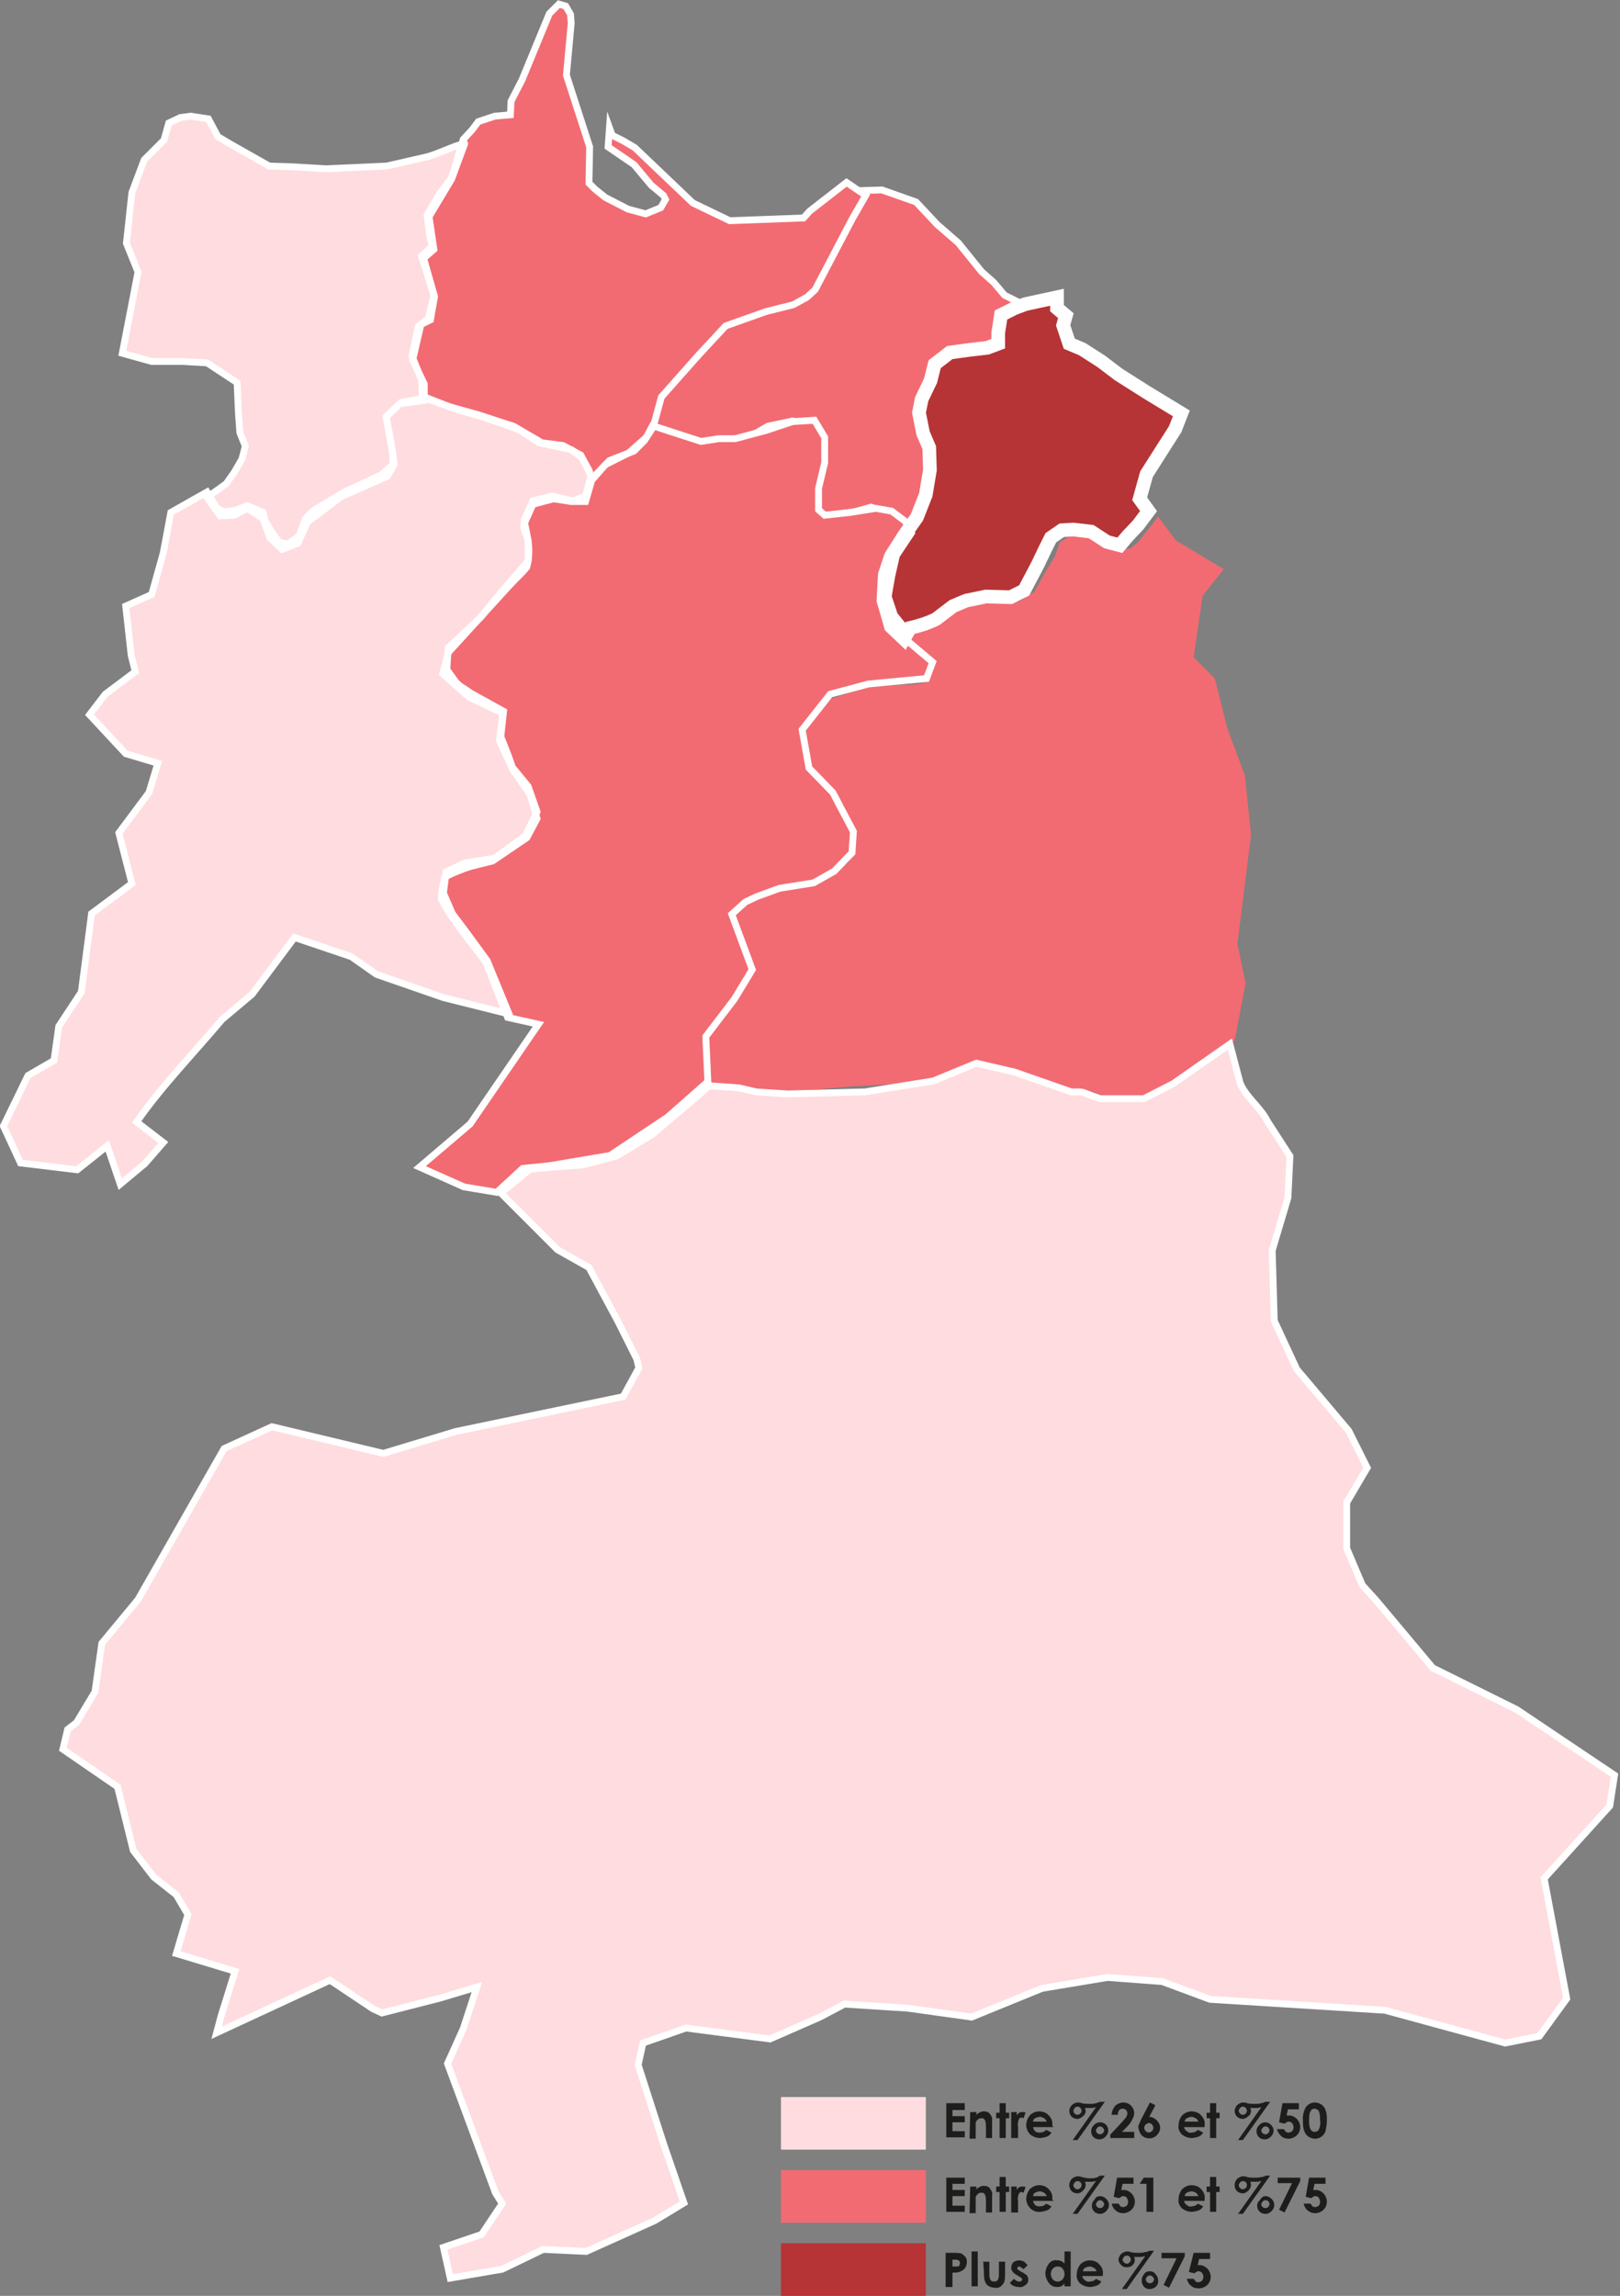 <?xml version="1.0" encoding="UTF-8"?> <!-- Generator: Adobe Illustrator 24.3.0, SVG Export Plug-In . SVG Version: 6.00 Build 0) --> <svg xmlns="http://www.w3.org/2000/svg" xmlns:xlink="http://www.w3.org/1999/xlink" version="1.1" id="Calque_2_1_" x="0px" y="0px" viewBox="0 0 237.1 336" style="enable-background:new 0 0 237.1 336;" xml:space="preserve"><rect x="0" y="0" width="237.1" height="336" fill="#808080" stroke="none"/> <style type="text/css"> .st0{fill-rule:evenodd;clip-rule:evenodd;fill:#FFDCDF;} .st1{fill:none;stroke:#FFFFFF;stroke-width:2;stroke-miterlimit:8;} .st2{fill:#F26B72;} .st3{fill-rule:evenodd;clip-rule:evenodd;fill:#B63436;} .st4{fill-rule:evenodd;clip-rule:evenodd;fill:#F26B72;} .st5{fill:none;stroke:#FFFFFF;stroke-miterlimit:8;} .st6{fill:#FFDCDF;} .st7{fill:#B63436;} .st8{fill:#1D1D1B;} </style> <g> <path class="st0" d="M62.1,58.6v-2.4l-1.7-3.5l1.2-5.2l1.4-0.7l0.6-3.4L62,37.8l1.5-1.3l-0.7-4.8l3.3-5.5l1.7-4.6 c0.3-0.9,0.4-0.6-0.5-0.4s-2.7,1.1-4.6,1.7l-6.1,1.4l-8.9,0.4l-5.1-0.3l-3.2-0.1l-6-3.4L31.9,20l-1.4-2.6l-2.6-0.4l-1.5,0.2 l-1.7,0.8l-0.7,2.5l-2.9,2.9l-1.8,4.8l-0.8,7.4l1.7,4.2l-2.3,11.9l4.3,1.2h4.5l3.6,0.2l4.4,2.9l0.2,4.5l0.2,2.8l0.8,2l-0.5,1.9 l-1.1,1.9l-1.2,1.7l-2.8,2l1.9,2.7l2.1-0.1l1.9-1l2.3,1.5l1,2.8l1.8,1.7l2.3-0.9l1.4-3.1l2-1.5l2.9-2.2l6.8-3l1-1.8L57.1,64l-0.6-3 l2-1.9L62.1,58.6z"></path> <polygon class="st1" points="132.2,77.2 130.3,74.7 127.5,73.7 125,74.4 123,74.7 120.5,75.1 119.1,74.7 118.6,71.7 119.4,69.1 119.9,67.1 119.9,64.9 119.5,62.9 118.6,61.6 116,61.1 112.2,61.9 109.3,63.6 106.1,64.2 102.4,64.2 99.4,63.2 97.2,62.8 95.6,62.5 94.6,61.9 96,57.6 99.8,53.4 102,50.6 105.5,47.3 110.5,45.5 115,44.3 118.2,42.3 120.5,37.7 122.1,34.7 123.6,31.9 124,30.7 125.5,28.4 129,28.3 133.8,30 136.8,33.2 139.9,35.9 143.3,40.1 145.1,41.7 146.7,43.6 148.9,44.7 146.3,46.1 145.4,50 140.3,50.9 138.4,51.3 136.5,53.1 134.5,58.7 134.2,60.5 135.4,63.9 136.1,66.7 135.6,71.1 133.5,75.1 "></polygon> <path class="st0" d="M180,152.8l-8.3,5.8l-4.3,2.2h-6.3c-3.4-1.1-1.9-1-4.3-1l-8.4-2.9l-5.6-1.3l-6.3,2.6l-10,1.6l-11.3,0.3 l-4.6-0.3l-2.6-0.6l-4.3-0.3l-2.3,1.9l-6,5.1l-5.3,3.2l-5,1.3l-4.3,0.3l-3.3,0.3l-4.3,3.5l8.3,8.3l4.6,2.6l4.3,8l2.7,5.4l0.3,1.3 l-2.3,4.2l-24.5,5.1l-10.6,3.2l-16.3-3.9l-7,3.2l-12.6,22.1l-5.3,6.4l-1,7.1l-2.7,4.5l-1.3,1L9.2,256l8,5.5l2.3,9.3l3,3.9l3.3,2.6 l1.7,2.9l-1.7,5.7l8.6,2.6l-2,6.4l-0.7,2.6l16.6-7.7l6.3,4.2l1.3,0.6l8.6-2.2l5.3-1.6l-2,6.1l-2.3,5.1l7,18.9l1,1.6l-3,4.5 l-5.6,1.9l1,4.5l7.6-1.3l6-2.9l6.3,0.3l10-4.5l4.3-2.6l-3-8.7l-3.7-11.5l0.7-3.2l6.3-2.2l12.3,1.6l7.3-3.2l3.6-1.9l9.3,0.6l9.3,1.3 l10.3-4.2l9.6-1.6l8,0.6l7,2.6l9.6,0.6l16,1l17.6,4.8l5-1l4-5.5l-3.3-17.6l9.6-10.6l0.7-4.5l-14.3-9.6l-12.3-6.1l-8.3-9.9l-2-2.2 l-2.3-5.4v-6.7l3-5.1l-2.7-5.4l-7.6-9l-3.3-7.1l-0.3-10.3l2.3-7.7l0.3-6.1l-3.3-5.1c-0.9-1.9-3.2-3.6-4-5.6L180,152.8z"></path> <path class="st2" d="M180.7,152.3l1.6-8.4l-1.2-5.8l2-15.9l-0.9-8.7l-2.6-7l-1.8-7.2l-3.1-3.1l1.3-9l3.1-3.9l-7-4.2l-2.6-3.5 l-1,1.3l-1.9,2.4l-1.2,1l-1.3,0.1l-2.2-1.8l-2.5-0.6l-3.1,0.6l-1.2,0.8l-0.7,2l-1.8,3l-1.2,2.2l-2.2,1.4l-2.9,0.1l-3.7,0.1 l-2.8,1.4l-2.5,1.8l-1.2,0.4l-2.3,0.7l-0.9,2.1l3.4,3.1l-0.6,2.1l-1.3,0.3l-0.7,0.1h-1.5l-5.6,0.4l-5,1.7l-3.2,3.8l-0.9,2l1.2,5.1 l3.4,3.7l2,2.8l1,3.4l-0.9,3.1l-3.7,2.5l-2.2,0.8l-4.2,0.6l-4.4,1.8l-2.2,2l0.9,3.7l1.2,3l0.4,2.2l-1.9,3.4l-2.2,2.7l-2.2,3 l-0.1,3.4v1.8l0.3,1.5l5.1,0.4l5.7,0.9l9.7-0.9l7.5-0.4l4.8-0.8l6.3-2.5l5.6,1.4l6.9,2.1l1.8,0.9l1.9-0.1l3.1,1h3.7l2.3-0.1 l5.9-3.4l3.5-2.4L180.7,152.3z"></path> <path class="st3" d="M168.1,74.8l-1.3-1.8l1-3.6l4.2-6.6l0.9-2.3l-5.1-3.1l-4.1-2.6l-2.5-1.9l-2.8-1.8l-1.9-0.8l-0.9-2.7l0.4-1.4 l-1.3-1.1v-1.6l-4.6,1l-1.6,0.6l-2,1l-0.4,2.6v1.6l-1.6,0.6l-2.6,0.3l-2.9,0.4l-2.2,1.7l-0.6,2.4l-1.3,2.7l-0.4,2l0.6,3l0.9,2.1 l0.1,3.3l-0.6,3.6l-1.3,3.3l-1.9,2.7l-1.9,3l-0.9,2.7l-0.2,3.8l0.7,2.4l0.4,1.4l1.9,1.8l0.9-1.6c1.3-0.3,2.6-0.7,3.8-1.3l2.5-1.9 l1.9-0.8l2.9-0.6l3.6,0.1l2-1l2-3.8l1-2.1l0.9-1.8l1.6-1.1l1.7-0.1l2.6,0.3l2.3,1.5l1.9,0.5l1.1-1.3l1.6-1.7L168.1,74.8z"></path> <polygon class="st4" points="132.2,77.2 130.3,74.7 127.5,73.7 125,74.4 123,74.7 120.5,75.1 119.1,74.7 118.6,71.7 119.4,69.1 119.9,67.1 119.9,64.9 119.5,62.9 118.6,61.6 116,61.1 112.2,61.9 109.3,63.6 106.1,64.2 102.4,64.2 99.4,63.2 97.2,62.8 95.6,62.5 94.6,61.9 96,57.6 99.8,53.4 102,50.6 105.5,47.3 110.5,45.5 115,44.3 118.2,42.3 120.5,37.7 122.1,34.7 123.6,31.9 124,30.7 125.5,28.4 129,28.3 133.8,30 136.8,33.2 139.9,35.9 143.3,40.1 145.1,41.7 146.7,43.6 148.9,44.7 146.3,46.1 145.4,50 140.3,50.9 138.4,51.3 136.5,53.1 134.5,58.7 134.2,60.5 135.4,63.9 136.1,66.7 135.6,71.1 133.5,75.1 "></polygon> <polygon class="st4" points="95.6,62.5 96.8,58.1 102.3,51.9 106.2,47.7 112.1,45.6 116.1,44.6 118.1,43.5 119.3,42.4 124.7,32.1 126.7,28.6 123.9,26.7 118.5,30.9 117.6,31.9 106.8,32.3 101.4,29.7 92.9,21.6 91.2,20.6 89.6,19.8 89.2,18.7 89,21.5 92.8,24.1 95.3,27.1 97.1,28.6 97.4,29.2 96.7,30.4 94.5,31.3 91.9,30.6 88.6,28.9 87.1,27.7 86.2,26.8 86.3,21.5 82.9,11 83.6,3.4 83.5,2.1 82.8,0.9 81.8,0.6 80.4,2 76.4,11.7 74.8,14.8 74.7,16.8 72.4,17 70,17.8 69.1,19 67.8,20.4 66.1,26 64.1,28.7 62.5,31.5 62.9,34.6 63.3,36 61.7,37.5 62.7,40.6 63.5,43.3 62.7,46.6 61.2,47.8 60.3,52.1 61.7,55.6 61.8,58.1 67.1,60 70.9,61.1 73.8,62.1 76,62.9 78.9,64.8 83.6,65.8 85.2,67 86.2,68.8 86.6,70.1 89.2,67.4 92.8,66 94.3,64.5 "></polygon> <path class="st0" d="M74.5,148.4l-3.2-7.8l-3-4.1l-2.1-2.8l-1.3-3l0.4-3.1l2.7-1.3l4.4-0.7l4.5-3.3l1.7-3.5l-1.3-3.7l-2.3-2.8 l-0.6-1.7l-1.1-2.8l0.4-3.7l-4.7-2.6c-2.2-1.5-1.5-0.9-2.3-1.7l-1.3-1.8l0.2-3.2l4.7-4.4l3-3.7l4-4.6v-3l-0.6-3l1.3-2.8l2.8-0.7 l3,0.7l1.9-0.7l0.8-3l-1.5-3l-2.6-1.4l-3.1-0.4l-4.1-2.4L70,60.7l-4.3-1.2l-3.3-1.3l-3.7,0.7L56.5,61l1,5.4V68l-1.7,1.5l-5.4,2.5 l-4.5,2.7l-1.2,1.2l-0.9,2.5l-1.6,1.2l-1.3-0.2l-1.1-1.5l-1-1.7L38.5,75L36.2,74l-1.8,0.7l-1.7,0.2l-1-0.6l-1.4-2.3L25,75l-1.1,5.9 L22.2,87l-3.8,1.7l0.8,7.2l0.6,2.4l-4.4,3.3l-2.3,3l5.3,5.7l4.7,1.4l-1.3,4.3l-4.4,5.9l1.9,7.4l-5.9,4.4l-1.5,11.5l-3.3,5l-0.7,5 l-3.8,2.2l-3.6,7.4l2.5,5.4l8.3,1l4.4-3.5l1.9,5.6l3.6-3l2.7-3.1l-3.9-3c3.7-5.3,8.3-10,12.5-15l4.4-3.7l6.2-8.3l8.3,2.8l3.7,2.6 l9.8,3.4L74.5,148.4z"></path> <path class="st4" d="M72.7,174.5l-4.8-0.8l-6.5-2.9l7.4-6.3l10-14.6l-4.5-1l-3.2-8.1c-2.3-3.1-4.8-6-6.5-9.2c0-1,0.2-1.9,0.4-2.9 c0.1-0.5,0.1-0.3,0.2-0.4c1.2-0.6,2.4-1.1,3.7-1.5l3.2-0.8l5-3.4l1.5-2.8l-1-3.5l-2.5-3.6l-2-4.3l0.5-4l-5-2.4l-3.8-3.4l0.8-3.1 l8.3-9.1c1.9-2.1,2.2-2.2,3.2-3.4c0.3-1.2,0.4-2.5,0.2-3.7c-0.1-1-0.8-1.7-0.6-2.6l1.3-2.9l3-0.8l2.6,0.4h2.1l0.9-3.1l2-2.3 l3.4-1.7l2.6-2.3l0.9-1.7l7.1,2.3l2.6-0.4h2.4l4.5-1.2l3.9-1.3l3.2-0.2l1.5,2.5v3.7l-0.9,3.8v3.1l0.9,0.8l3.7-0.4l3.8-0.6l2.3,0.4 l2,1.5l0.9,1.7l-2.2,3.3l-0.7,3.1l-0.5,2.9l0.9,2.7l1.7,2.1l0.1,1.6l3.8,3.2l-0.9,2.4l-8.5,0.8l-5.6,1.5l-4.1,5.2l1,5.6l3.5,3.6 l1.2,2.3l1.8,3.4l-0.2,3.1l-2.6,2.7l-3,1.7l-5,0.8l-3.3,1.2l-1.7,0.8l-2,1.8l3,8.1l-2.6,4.3l-4.2,5.5l0.3,6.6l-5.9,5.2l-8.4,5.6 l-8.9,1.5l-3.9,0.4L72.7,174.5z"></path> <path class="st1" d="M168.1,74.8l-1.3-1.8l1-3.6l4.2-6.6l0.9-2.3l-5.1-3.1l-4.1-2.6l-2.5-1.9l-2.8-1.8l-1.9-0.8l-0.9-2.7l0.4-1.4 l-1.3-1.1v-1.6l-4.6,1l-1.6,0.6l-2,1l-0.4,2.6v1.6l-1.6,0.6l-2.6,0.3l-2.9,0.4l-2.2,1.7l-0.6,2.4l-1.3,2.7l-0.4,2l0.6,3l0.9,2.1 l0.1,3.3l-0.6,3.6l-1.3,3.3l-1.9,2.7l-1.9,3l-0.9,2.7l-0.2,3.8l0.7,2.4l0.4,1.4l1.9,1.8l0.9-1.6c1.3-0.3,2.6-0.7,3.8-1.3l2.5-1.9 l1.9-0.8l2.9-0.6l3.6,0.1l2-1l2-3.8l1-2.1l0.9-1.8l1.6-1.1l1.7-0.1l2.6,0.3l2.3,1.5l1.9,0.5l1.1-1.3l1.6-1.7L168.1,74.8z"></path> <path class="st5" d="M180,152.8l-8.3,5.8l-4.3,2.2h-6.3c-3.4-1.1-1.9-1-4.3-1l-8.3-2.9l-5.6-1.3l-6.3,2.6l-10,1.6l-11.3,0.3 l-4.6-0.3l-2.6-0.6l-4.3-0.3l-2.3,2l-6,5.1l-5.3,3.2l-5,1.3l-4.3,0.3l-3.3,0.3l-4.3,3.5l8.3,8.3l4.6,2.6l4.3,8l2.7,5.4l0.3,1.3 l-2.3,4.2l-24.5,5.1l-10.6,3.2l-16.3-3.9l-7,3.2l-12.6,22.1l-5.3,6.4l-1,7.1l-2.7,4.5l-1.3,1L9.2,256l8,5.5l2.3,9.3l3,3.9l3.3,2.6 l1.7,2.9l-1.7,5.7l8.6,2.6l-2,6.4l-0.7,2.6l16.6-7.7l6.3,4.2l1.3,0.6l8.6-2.2l5.3-1.6l-2,6.1l-2.3,5.1l7,18.9l1,1.6l-3,4.5 l-5.6,1.9l1,4.5l7.6-1.3l6-2.9l6.3,0.3l10-4.5l4.3-2.6l-3-8.7l-3.7-11.5l0.7-3.2l6.3-2.2l12.3,1.6l7.3-3.2l3.6-1.9l9.3,0.6l9.3,1.3 l10.3-4.2l9.6-1.6l8,0.6l7,2.6l9.6,0.6l16,1l17.6,4.8l5-1l4-5.5l-3.3-17.6l9.6-10.6l0.7-4.5l-14.3-9.6l-12.3-6.1l-8.3-9.9l-2-2.2 l-2.3-5.4v-6.7l3-5.1l-2.7-5.4l-7.6-9l-3.3-7.1l-0.3-10.3l2.3-7.7l0.3-6.1l-3.3-5.1c-0.9-1.9-3.2-3.6-4-5.6L180,152.8z"></path> <polygon class="st5" points="95.6,62.5 96.8,58.1 102.3,51.9 106.2,47.7 112.1,45.6 116.1,44.6 118.1,43.5 119.3,42.4 124.7,32.1 126.7,28.6 123.9,26.7 118.5,30.9 117.6,31.9 106.8,32.3 101.4,29.7 92.9,21.6 91.2,20.6 89.6,19.8 89.2,18.7 89,21.5 92.8,24.1 95.3,27.1 97.1,28.6 97.4,29.2 96.7,30.4 94.5,31.3 91.9,30.6 88.6,28.9 87.1,27.7 86.2,26.8 86.3,21.5 82.9,11 83.6,3.4 83.5,2.1 82.8,0.9 81.8,0.6 80.4,2 76.4,11.7 74.8,14.8 74.7,16.8 72.4,17 70,17.8 69.1,19 67.8,20.4 66.1,26 64.1,28.7 62.5,31.5 62.9,34.6 63.3,36 61.7,37.5 62.7,40.6 63.5,43.3 62.7,46.6 61.2,47.8 60.3,52.1 61.7,55.6 61.8,58.1 67.1,60 70.9,61.1 73.8,62.1 76,62.9 78.9,64.8 83.6,65.8 85.2,67 86.2,68.8 86.6,70.1 89.2,67.4 92.8,66 94.3,64.5 "></polygon> <path class="st5" d="M62.1,58.6v-2.4l-1.7-3.5l1.2-5.2l1.4-0.7l0.6-3.4L62,37.8l1.5-1.3l-0.7-4.8l3.3-5.5l1.7-4.6 c0.3-0.9,0.4-0.6-0.5-0.4s-2.7,1.1-4.6,1.7l-6.1,1.4l-8.9,0.4l-5.1-0.3l-3.2-0.1l-6-3.4L31.9,20l-1.4-2.6l-2.6-0.4l-1.5,0.2 l-1.7,0.8l-0.7,2.5l-2.9,2.9l-1.8,4.8l-0.8,7.4l1.7,4.2l-2.3,11.9l4.3,1.2h4.5l3.6,0.2l4.4,2.9l0.2,4.5l0.2,2.8l0.8,2l-0.5,1.9 l-1.1,1.9l-1.2,1.7l-2.8,2l1.9,2.7l2.1-0.1l1.9-1l2.3,1.5l1,2.8l1.8,1.7l2.3-0.9l1.4-3.1l2-1.5l2.9-2.2l6.8-3l1-1.8L57.1,64l-0.6-3 l2-1.9L62.1,58.6z"></path> <path class="st5" d="M74.5,148.4l-3.2-7.8l-3-4.1l-2.1-2.8l-1.3-3l0.4-3.1l2.7-1.3l4.4-0.7l4.5-3.3l1.7-3.5l-1.3-3.7l-2.3-2.8 l-0.6-1.7l-1.1-2.8l0.4-3.7l-4.7-2.6c-2.2-1.5-1.5-0.9-2.3-1.7l-1.3-1.8l0.2-3.2l4.7-4.4l3-3.7l4-4.6v-3l-0.6-3l1.3-2.8l2.8-0.7 l3,0.7l1.9-0.7l0.8-3l-1.5-3l-2.6-1.4l-3.1-0.4l-4.1-2.4L70,60.7l-4.3-1.2l-3.3-1.3l-3.7,0.7L56.5,61l1,5.4V68l-1.7,1.5l-5.4,2.5 l-4.5,2.7l-1.2,1.2l-0.9,2.5l-1.6,1.2l-1.3-0.2l-1.1-1.5l-1-1.7L38.5,75L36.2,74l-1.8,0.7l-1.7,0.2l-1-0.6l-1.4-2.3L25,75l-1.1,5.9 L22.2,87l-3.8,1.7l0.8,7.2l0.6,2.4l-4.4,3.3l-2.3,3l5.3,5.7l4.7,1.4l-1.3,4.3l-4.4,5.9l1.9,7.4l-5.9,4.4l-1.5,11.5l-3.3,5l-0.7,5 l-3.8,2.2l-3.6,7.4l2.5,5.4l8.3,1l4.4-3.5l1.9,5.6l3.6-3l2.7-3.1l-3.9-3c3.7-5.3,8.3-10,12.5-15l4.4-3.7l6.2-8.3l8.3,2.8l3.7,2.6 l9.8,3.4L74.5,148.4z"></path> <path class="st5" d="M72.7,174.5l-4.8-0.8l-6.5-2.9l7.4-6.3l10-14.6l-4.5-1l-3.2-8.1c-2.3-3.1-4.8-6-6.5-9.2c0-1,0.2-1.9,0.4-2.9 c0.1-0.5,0.1-0.3,0.2-0.4c1.2-0.6,2.4-1.1,3.7-1.5l3.2-0.8l5-3.4l1.5-2.8l-1-3.5l-2.5-3.6l-2-4.3l0.5-4l-5-2.4l-3.8-3.4l0.8-3.1 l8.3-9.1c1.9-2.1,2.2-2.2,3.2-3.4c0.3-1.2,0.4-2.5,0.2-3.7c-0.1-1-0.8-1.7-0.6-2.6l1.3-2.9l3-0.8l2.6,0.4h2.1l0.9-3.1l2-2.3 l3.4-1.7l2.6-2.3l0.9-1.7l7.1,2.3l2.6-0.4h2.4l4.5-1.2l3.9-1.3l3.2-0.2l1.5,2.5v3.7l-0.9,3.8v3.1l0.9,0.8l3.7-0.4l3.8-0.6l2.3,0.4 l2,1.5l0.9,1.7l-2.2,3.3l-0.7,3.1l-0.5,2.9l0.9,2.7l1.7,2.1l0.1,1.6l3.8,3.2l-0.9,2.4l-8.5,0.8l-5.6,1.5l-4.1,5.2l1,5.6l3.5,3.6 l1.2,2.3l1.8,3.4l-0.2,3.1l-2.6,2.7l-3,1.7l-5,0.8l-3.3,1.2l-1.7,0.8l-2,1.8l3,8.1l-2.6,4.3l-4.2,5.5l0.3,6.6l-5.9,5.2l-8.4,5.6 l-8.9,1.5l-3.9,0.4L72.7,174.5z"></path> <rect x="114.3" y="306.9" class="st6" width="21.2" height="7.7"></rect> <rect x="114.3" y="317.6" class="st2" width="21.2" height="7.7"></rect> <rect x="114.3" y="328.3" class="st7" width="21.2" height="7.7"></rect> <path class="st8" d="M138.5,307.8h2.7v1h-1.8v0.9h1.8v0.9h-1.8v1.3h1.8v0.9h-2.7L138.5,307.8z"></path> <path class="st8" d="M142,309.1h0.9v0.4c0.2-0.2,0.4-0.3,0.6-0.4c0.2-0.1,0.3-0.1,0.5-0.1c0.4,0,0.7,0.1,0.9,0.4 c0.2,0.3,0.4,0.6,0.3,1v2.5h-0.9v-1.6c0-0.3,0-0.6-0.1-0.9c0-0.1-0.1-0.2-0.2-0.3c-0.1-0.1-0.2-0.1-0.4-0.1c-0.2,0-0.4,0.1-0.5,0.2 c-0.1,0.1-0.3,0.3-0.3,0.5c0,0.2,0,0.5,0,0.8v1.5h-0.9L142,309.1z"></path> <path class="st8" d="M146.3,307.8h0.9v1.4h0.5v0.8h-0.5v2.9h-0.9V310h-0.5v-0.8h0.5V307.8z"></path> <path class="st8" d="M148,309.1h0.8v0.5c0.1-0.2,0.2-0.3,0.4-0.4c0.1-0.1,0.3-0.1,0.5-0.1c0.1,0,0.3,0,0.4,0.1l-0.3,0.8 c-0.1,0-0.2-0.1-0.3-0.1c-0.2,0-0.3,0.1-0.4,0.3c-0.1,0.3-0.2,0.7-0.1,1v1.7H148V309.1z"></path> <path class="st8" d="M154.2,311.3h-3c0,0.2,0.2,0.5,0.3,0.6c0.2,0.2,0.5,0.2,0.7,0.2c0.3,0,0.7-0.1,0.9-0.4l0.8,0.4 c-0.2,0.3-0.4,0.5-0.7,0.6c-0.3,0.1-0.7,0.2-1,0.2c-0.5,0-1-0.2-1.4-0.5c-0.4-0.4-0.6-0.9-0.6-1.4c0-0.5,0.2-1,0.5-1.4 c0.4-0.4,0.9-0.6,1.4-0.6c0.5,0,1.1,0.2,1.4,0.6c0.4,0.4,0.6,0.9,0.5,1.5L154.2,311.3z M153.2,310.5c-0.1-0.2-0.2-0.4-0.4-0.5 c-0.2-0.1-0.4-0.2-0.6-0.2c-0.2,0-0.5,0.1-0.7,0.2c-0.2,0.1-0.3,0.3-0.3,0.5H153.2z"></path> <path class="st8" d="M161,307.6h0.7l-4,5.6H157l3.4-4.8c-0.2,0-0.4,0.1-0.6,0.1h-0.5h-0.5c0,0.1,0.1,0.3,0.1,0.4 c0,0.3-0.1,0.6-0.4,0.8c-0.2,0.2-0.5,0.4-0.8,0.4c-0.7,0-1.2-0.5-1.2-1.2c0,0,0,0,0,0c0-0.2,0.1-0.4,0.2-0.6 c0.1-0.2,0.3-0.3,0.4-0.4c0.2-0.1,0.4-0.2,0.6-0.2c0.2,0,0.4,0,0.6,0.1c0.4,0.1,0.8,0.1,1.2,0.1c0.3,0,0.6,0,0.9-0.1 C160.5,307.8,160.7,307.7,161,307.6z M157.7,308.3c-0.2,0-0.3,0.1-0.4,0.2c-0.1,0.1-0.2,0.3-0.2,0.4c0,0.3,0.3,0.6,0.6,0.6 s0.6-0.3,0.6-0.6C158.3,308.6,158,308.3,157.7,308.3L157.7,308.3L157.7,308.3z M161,310.6c0.7,0,1.2,0.5,1.2,1.2v0 c0,0.3-0.1,0.6-0.4,0.9c-0.2,0.2-0.5,0.4-0.9,0.4c-0.7,0-1.2-0.5-1.2-1.2v0c0-0.3,0.1-0.6,0.4-0.9 C160.4,310.7,160.7,310.6,161,310.6L161,310.6z M161,311.2c-0.2,0-0.3,0.1-0.4,0.2c-0.1,0.1-0.2,0.3-0.2,0.4c0,0.2,0.1,0.3,0.2,0.4 c0.2,0.2,0.6,0.2,0.8,0c0.1-0.1,0.2-0.3,0.2-0.4C161.6,311.5,161.3,311.2,161,311.2L161,311.2z"></path> <path class="st8" d="M163.6,309.5h-0.9c0-0.5,0.2-0.9,0.5-1.3c0.3-0.3,0.8-0.5,1.2-0.5c0.3,0,0.6,0.1,0.8,0.2 c0.2,0.1,0.4,0.3,0.6,0.6c0.1,0.2,0.2,0.5,0.2,0.7c0,0.3-0.1,0.7-0.3,1c-0.2,0.5-0.6,0.9-0.9,1.2l-0.6,0.6h1.8v0.9h-3.5v-0.5 l1.5-1.6c0.3-0.3,0.5-0.6,0.8-0.9c0.1-0.2,0.2-0.4,0.2-0.6c0-0.2-0.1-0.4-0.2-0.5c-0.1-0.1-0.3-0.2-0.5-0.2c-0.2,0-0.4,0.1-0.5,0.2 C163.7,309,163.6,309.2,163.6,309.5z"></path> <path class="st8" d="M168.3,307.7l0.8,0.4l-0.9,1.7c0.4,0,0.8,0.2,1.1,0.5c0.3,0.3,0.5,0.7,0.5,1.1c0,0.4-0.2,0.8-0.5,1.1 c-0.6,0.6-1.6,0.6-2.2,0c-0.3-0.3-0.4-0.7-0.5-1.1c0-0.2,0-0.3,0.1-0.5c0.1-0.2,0.2-0.5,0.3-0.7L168.3,307.7z M168.2,310.7 c-0.2,0-0.3,0.1-0.5,0.2c-0.3,0.3-0.3,0.7,0,1c0.1,0.1,0.3,0.2,0.4,0.2c0.2,0,0.3-0.1,0.5-0.2c0.1-0.1,0.2-0.3,0.2-0.5 c0-0.2-0.1-0.4-0.2-0.5C168.5,310.8,168.3,310.7,168.2,310.7L168.2,310.7z"></path> <path class="st8" d="M176.3,311.3h-3c0,0.2,0.2,0.5,0.4,0.6c0.2,0.2,0.5,0.3,0.7,0.2c0.3,0,0.7-0.1,0.9-0.4l0.8,0.4 c-0.2,0.3-0.4,0.5-0.7,0.6c-0.3,0.1-0.7,0.2-1,0.2c-0.5,0-1-0.2-1.4-0.5c-0.4-0.4-0.6-0.9-0.5-1.4c0-0.5,0.2-1,0.5-1.4 c0.4-0.4,0.9-0.6,1.4-0.6c0.5,0,1.1,0.2,1.4,0.6c0.4,0.4,0.6,0.9,0.5,1.5L176.3,311.3z M175.4,310.5c-0.1-0.2-0.2-0.4-0.4-0.5 c-0.2-0.1-0.4-0.2-0.6-0.2c-0.2,0-0.5,0.1-0.7,0.2c-0.2,0.1-0.3,0.3-0.3,0.5L175.4,310.5z"></path> <path class="st8" d="M177.1,307.8h0.9v1.4h0.5v0.8h-0.5v2.9h-0.9V310h-0.5v-0.8h0.5V307.8z"></path> <path class="st8" d="M185.2,307.6h0.7l-4,5.6h-0.7l3.4-4.8c-0.2,0-0.4,0.1-0.6,0.1h-0.5H183c0,0.1,0.1,0.3,0.1,0.4 c0,0.3-0.1,0.6-0.4,0.8c-0.2,0.2-0.5,0.4-0.8,0.4c-0.7,0-1.2-0.5-1.2-1.2c0,0,0,0,0,0c0-0.2,0.1-0.4,0.2-0.6 c0.1-0.2,0.3-0.3,0.4-0.4c0.2-0.1,0.4-0.2,0.6-0.2c0.2,0,0.4,0,0.6,0.1c0.4,0.1,0.8,0.1,1.2,0.1c0.3,0,0.6,0,0.9-0.1 C184.7,307.8,185,307.7,185.2,307.6z M181.9,308.3c-0.2,0-0.3,0.1-0.4,0.2c-0.1,0.1-0.2,0.3-0.2,0.4c0,0.3,0.3,0.6,0.6,0.6 s0.6-0.3,0.6-0.6C182.5,308.6,182.2,308.3,181.9,308.3L181.9,308.3L181.9,308.3z M185.2,310.6c0.6,0,1.2,0.6,1.2,1.2 c0,0.3-0.1,0.6-0.4,0.9c-0.2,0.2-0.5,0.4-0.9,0.4c-0.7,0-1.2-0.5-1.2-1.2v0c0-0.3,0.1-0.6,0.4-0.9 C184.6,310.7,184.9,310.6,185.2,310.6z M185.2,311.2c-0.2,0-0.3,0.1-0.4,0.2c-0.1,0.1-0.2,0.3-0.2,0.4c0,0.2,0.1,0.3,0.2,0.4 c0.2,0.2,0.6,0.2,0.8,0c0.1-0.1,0.2-0.3,0.2-0.4C185.8,311.5,185.6,311.2,185.2,311.2L185.2,311.2z"></path> <path class="st8" d="M187.7,307.8h2.4v0.9h-1.6l-0.2,0.9h0.2h0.2c0.4,0,0.8,0.2,1.1,0.5c0.3,0.3,0.5,0.8,0.5,1.2 c0,0.5-0.2,0.9-0.5,1.2c-0.3,0.3-0.8,0.5-1.2,0.5c-0.4,0-0.8-0.1-1.1-0.4c-0.3-0.3-0.5-0.6-0.6-1h1c0.1,0.1,0.2,0.3,0.3,0.4 c0.1,0.1,0.3,0.1,0.4,0.1c0.2,0,0.4-0.1,0.5-0.2c0.3-0.3,0.3-0.8,0-1.2c-0.1-0.1-0.3-0.2-0.5-0.2c-0.1,0-0.2,0-0.3,0.1 c-0.1,0.1-0.2,0.1-0.3,0.2l-0.8-0.2L187.7,307.8z"></path> <path class="st8" d="M192.4,307.7c0.4,0,0.7,0.1,1,0.3c0.3,0.2,0.5,0.5,0.6,0.8c0.2,0.5,0.2,1,0.2,1.5c0,0.5-0.1,1.1-0.2,1.6 c-0.1,0.3-0.3,0.6-0.6,0.8c-0.3,0.2-0.6,0.3-0.9,0.3c-0.3,0-0.7-0.1-1-0.3c-0.3-0.2-0.5-0.5-0.6-0.8c-0.2-0.5-0.2-1-0.2-1.5 c-0.1-0.7,0.1-1.4,0.4-2C191.4,308,191.9,307.7,192.4,307.7z M192.4,308.6c-0.2,0-0.3,0.1-0.4,0.1c-0.1,0.1-0.2,0.3-0.3,0.5 c-0.1,0.4-0.1,0.7-0.1,1.1c0,0.5,0,0.9,0.2,1.3c0.1,0.2,0.3,0.4,0.6,0.4c0.2,0,0.5-0.1,0.6-0.3c0.2-0.4,0.3-0.9,0.2-1.4 c0-0.5,0-0.9-0.2-1.4C192.9,308.8,192.6,308.6,192.4,308.6z"></path> <path class="st8" d="M138.5,318.7h2.7v0.9h-1.8v0.9h1.8v0.9h-1.8v1.4h1.8v0.9h-2.7L138.5,318.7z"></path> <path class="st8" d="M142,320h0.9v0.4c0.2-0.2,0.4-0.3,0.6-0.4c0.2-0.1,0.3-0.1,0.5-0.1c0.4,0,0.7,0.1,0.9,0.4 c0.2,0.3,0.4,0.6,0.3,1v2.5h-0.9v-1.6c0-0.3,0-0.6-0.1-0.9c0-0.1-0.1-0.2-0.2-0.3c-0.1-0.1-0.2-0.1-0.4-0.1c-0.2,0-0.4,0.1-0.5,0.2 c-0.1,0.1-0.3,0.3-0.3,0.5c0,0.2,0,0.5,0,0.8v1.5h-0.9L142,320z"></path> <path class="st8" d="M146.3,318.6h0.9v1.4h0.5v0.8h-0.5v2.9h-0.9v-2.9h-0.5V320h0.5V318.6z"></path> <path class="st8" d="M148,320h0.8v0.5c0.1-0.2,0.2-0.3,0.4-0.4c0.1-0.1,0.3-0.1,0.5-0.1c0.1,0,0.3,0,0.4,0.1l-0.3,0.8 c-0.1,0-0.2-0.1-0.3-0.1c-0.2,0-0.3,0.1-0.4,0.3c-0.1,0.3-0.2,0.7-0.1,1v1.7H148V320z"></path> <path class="st8" d="M154.2,322.1h-3c0,0.2,0.2,0.5,0.3,0.6c0.2,0.2,0.5,0.2,0.7,0.2c0.3,0,0.7-0.1,0.9-0.4l0.8,0.4 c-0.2,0.3-0.4,0.5-0.7,0.6c-0.3,0.1-0.7,0.2-1,0.2c-1,0.1-1.9-0.7-2-1.8c0,0,0-0.1,0-0.1c0-0.5,0.2-1,0.5-1.4 c0.4-0.4,0.9-0.6,1.4-0.6c0.5,0,1.1,0.2,1.4,0.6c0.4,0.4,0.6,0.9,0.5,1.5L154.2,322.1z M153.2,321.4c-0.1-0.2-0.2-0.4-0.4-0.5 c-0.2-0.1-0.4-0.2-0.6-0.2c-0.2,0-0.5,0.1-0.7,0.2c-0.2,0.1-0.3,0.3-0.3,0.5H153.2z"></path> <path class="st8" d="M161,318.4h0.7l-4,5.6H157l3.4-4.8c-0.2,0-0.4,0.1-0.6,0.1h-0.5h-0.5c0,0.1,0.1,0.3,0.1,0.4 c0,0.3-0.1,0.6-0.4,0.9c-0.2,0.2-0.5,0.4-0.8,0.4c-0.7,0-1.2-0.5-1.2-1.2c0-0.4,0.2-0.9,0.6-1.1c0.2-0.1,0.4-0.2,0.6-0.2 c0.2,0,0.4,0,0.6,0.1c0.4,0.1,0.8,0.2,1.2,0.2c0.3,0,0.6,0,0.9-0.1C160.5,318.7,160.7,318.6,161,318.4z M157.7,319.2 c-0.2,0-0.3,0.1-0.4,0.2c-0.1,0.1-0.2,0.3-0.2,0.4c0,0.3,0.3,0.6,0.6,0.6s0.6-0.3,0.6-0.6C158.3,319.4,158,319.2,157.7,319.2 L157.7,319.2L157.7,319.2z M161,321.4c0.3,0,0.6,0.1,0.9,0.4c0.2,0.2,0.4,0.5,0.4,0.9c0,0.3-0.1,0.6-0.4,0.9 c-0.2,0.2-0.5,0.4-0.9,0.4c-0.7,0-1.2-0.5-1.2-1.2v0c0-0.3,0.1-0.6,0.4-0.9C160.4,321.5,160.7,321.4,161,321.4L161,321.4z M161,322 c-0.2,0-0.3,0.1-0.4,0.2c-0.1,0.1-0.2,0.3-0.2,0.4c0,0.2,0.1,0.3,0.2,0.4c0.2,0.2,0.6,0.2,0.8,0c0.1-0.1,0.2-0.3,0.2-0.4 C161.6,322.3,161.3,322,161,322L161,322z"></path> <path class="st8" d="M163.5,318.7h2.4v0.9h-1.6l-0.2,0.9h0.2h0.2c0.4,0,0.8,0.2,1.1,0.5c0.3,0.3,0.5,0.8,0.5,1.2 c0,0.5-0.2,0.9-0.5,1.2c-0.3,0.3-0.8,0.5-1.2,0.5c-0.4,0-0.8-0.1-1.1-0.4c-0.3-0.2-0.5-0.6-0.6-1h1c0.1,0.1,0.2,0.3,0.3,0.4 c0.1,0.1,0.3,0.1,0.4,0.1c0.2,0,0.4-0.1,0.5-0.2c0.2-0.2,0.2-0.4,0.2-0.6c0-0.2-0.1-0.4-0.2-0.6c-0.1-0.1-0.3-0.2-0.5-0.2 c-0.1,0-0.2,0-0.3,0.1c-0.1,0.1-0.2,0.1-0.3,0.2l-0.8-0.2L163.5,318.7z"></path> <path class="st8" d="M167.4,318.7h1.4v5h-1v-4.1h-1L167.4,318.7z"></path> <path class="st8" d="M176.3,322.1h-3c0,0.2,0.2,0.5,0.4,0.6c0.2,0.2,0.5,0.3,0.7,0.2c0.3,0,0.7-0.1,0.9-0.4l0.8,0.4 c-0.2,0.3-0.4,0.5-0.7,0.6c-0.3,0.1-0.7,0.2-1,0.2c-0.5,0-1-0.2-1.4-0.5c-0.4-0.4-0.6-0.9-0.5-1.4c0-0.5,0.2-1,0.5-1.4 c0.4-0.4,0.9-0.6,1.4-0.6c0.5,0,1.1,0.2,1.4,0.6c0.4,0.4,0.6,0.9,0.5,1.5L176.3,322.1z M175.4,321.4c-0.1-0.2-0.2-0.4-0.4-0.5 c-0.2-0.1-0.4-0.2-0.6-0.2c-0.2,0-0.5,0.1-0.7,0.2c-0.2,0.1-0.3,0.3-0.3,0.5H175.4z"></path> <path class="st8" d="M177.1,318.6h0.9v1.4h0.5v0.8h-0.5v2.9h-0.9v-2.9h-0.5V320h0.5V318.6z"></path> <path class="st8" d="M185.2,318.4h0.7l-4,5.6h-0.7l3.4-4.8c-0.2,0-0.4,0.1-0.6,0.1h-0.5H183c0,0.1,0.1,0.3,0.1,0.4 c0,0.3-0.1,0.6-0.4,0.9c-0.2,0.2-0.5,0.4-0.8,0.4c-0.7,0-1.2-0.5-1.2-1.2c0-0.4,0.2-0.9,0.6-1.1c0.2-0.1,0.4-0.2,0.6-0.2 c0.2,0,0.4,0,0.6,0.1c0.4,0.1,0.8,0.1,1.2,0.1c0.3,0,0.6,0,0.9-0.1C184.7,318.6,185,318.6,185.2,318.4z M181.9,319.2 c-0.2,0-0.3,0.1-0.4,0.2c-0.1,0.1-0.2,0.3-0.2,0.4c0,0.3,0.3,0.6,0.6,0.6s0.6-0.3,0.6-0.6C182.5,319.4,182.2,319.2,181.9,319.2 L181.9,319.2L181.9,319.2z M185.2,321.4c0.3,0,0.6,0.1,0.9,0.4c0.2,0.2,0.4,0.5,0.4,0.9c0,0.3-0.1,0.6-0.4,0.9 c-0.2,0.2-0.5,0.4-0.9,0.4c-0.7,0-1.2-0.5-1.2-1.2v0c0-0.3,0.1-0.6,0.4-0.8C184.6,321.6,184.9,321.4,185.2,321.4z M185.2,322 c-0.2,0-0.3,0.1-0.4,0.2c-0.1,0.1-0.2,0.3-0.2,0.4c0,0.2,0.1,0.3,0.2,0.4c0.2,0.2,0.6,0.2,0.8,0c0.1-0.1,0.2-0.3,0.2-0.4 C185.8,322.3,185.6,322,185.2,322L185.2,322z"></path> <path class="st8" d="M187,318.7h3.3v0.5l-2.3,4.6l-0.8-0.4l1.9-3.9H187V318.7z"></path> <path class="st8" d="M191.6,318.7h2.4v0.9h-1.6l-0.2,0.9h0.2h0.2c0.4,0,0.8,0.2,1.1,0.5c0.3,0.3,0.5,0.8,0.5,1.2 c0,0.5-0.2,0.9-0.5,1.2c-0.6,0.6-1.6,0.7-2.3,0.1c-0.3-0.2-0.5-0.6-0.6-1h1c0.1,0.1,0.2,0.3,0.3,0.4c0.1,0.1,0.3,0.1,0.4,0.1 c0.2,0,0.4-0.1,0.5-0.2c0.2-0.2,0.2-0.4,0.2-0.6c0-0.2-0.1-0.4-0.2-0.6c-0.1-0.1-0.3-0.2-0.5-0.2c-0.1,0-0.2,0-0.3,0.1 c-0.1,0.1-0.2,0.1-0.3,0.2l-0.8-0.2L191.6,318.7z"></path> <path class="st8" d="M138.5,329.7h1c0.4,0,0.8,0,1.2,0.1c0.2,0.1,0.4,0.3,0.6,0.5c0.2,0.2,0.2,0.5,0.2,0.8c0,0.3-0.1,0.6-0.3,0.9 c-0.2,0.2-0.5,0.4-0.8,0.5c-0.3,0.1-0.7,0.1-1,0.1v2.1h-1V329.7z M139.4,331.7h0.3c0.2,0,0.3,0,0.5,0c0.1,0,0.2-0.1,0.2-0.2 c0.1-0.1,0.1-0.2,0.1-0.3c0-0.2-0.1-0.3-0.2-0.4c-0.2-0.1-0.4-0.1-0.6-0.1h-0.3L139.4,331.7z"></path> <path class="st8" d="M142.2,329.5h0.9v5.1h-0.9V329.5z"></path> <path class="st8" d="M143.9,331h0.9v1.8c0,0.2,0,0.5,0.1,0.7c0,0.1,0.1,0.2,0.2,0.3c0.1,0.1,0.3,0.1,0.4,0.1c0.1,0,0.3,0,0.4-0.1 c0.1-0.1,0.2-0.2,0.2-0.3c0.1-0.2,0.1-0.5,0.1-0.7V331h0.9v1.6c0,0.4,0,0.9-0.1,1.3c-0.1,0.3-0.3,0.5-0.5,0.7 c-0.3,0.2-0.6,0.3-0.9,0.2c-0.4,0-0.7-0.1-1-0.3c-0.3-0.2-0.4-0.5-0.5-0.8c-0.1-0.4-0.1-0.8-0.1-1.2L143.9,331z"></path> <path class="st8" d="M150.4,331.5l-0.6,0.6c-0.2-0.2-0.4-0.3-0.6-0.4c-0.1,0-0.2,0-0.2,0.1c-0.1,0-0.1,0.1-0.1,0.2c0,0,0,0.1,0,0.1 c0.1,0.1,0.2,0.1,0.3,0.2l0.3,0.2c0.3,0.1,0.5,0.3,0.8,0.5c0.1,0.2,0.2,0.4,0.2,0.6c0,0.3-0.1,0.6-0.4,0.8c-0.3,0.2-0.6,0.4-1,0.3 c-0.5,0-1-0.2-1.3-0.6l0.6-0.6c0.1,0.1,0.2,0.2,0.4,0.3c0.1,0.1,0.3,0.1,0.4,0.1c0.1,0,0.2,0,0.3-0.1c0.1-0.1,0.1-0.1,0.1-0.2 c0-0.1-0.1-0.3-0.4-0.4l-0.3-0.2c-0.6-0.3-0.9-0.7-0.9-1.1c0-0.3,0.1-0.6,0.3-0.8c0.2-0.2,0.6-0.3,0.9-0.3c0.2,0,0.5,0.1,0.7,0.2 C150,331.1,150.2,331.3,150.4,331.5z"></path> <path class="st8" d="M155.8,329.5h0.9v5.1h-0.9v-0.4c-0.2,0.2-0.3,0.3-0.5,0.4c-0.2,0.1-0.4,0.1-0.6,0.1c-0.5,0-0.9-0.2-1.2-0.6 c-0.3-0.4-0.5-0.9-0.5-1.4c0-0.5,0.2-1,0.5-1.4c0.3-0.4,0.8-0.6,1.2-0.5c0.2,0,0.4,0,0.6,0.1c0.2,0.1,0.4,0.2,0.5,0.4L155.8,329.5z M154.8,331.7c-0.3,0-0.5,0.1-0.7,0.3c-0.2,0.2-0.3,0.5-0.3,0.8c0,0.3,0.1,0.6,0.3,0.8c0.2,0.2,0.4,0.3,0.7,0.3 c0.3,0,0.5-0.1,0.7-0.3c0.2-0.2,0.3-0.5,0.3-0.8c0-0.3-0.1-0.6-0.3-0.8C155.4,331.8,155.1,331.7,154.8,331.7L154.8,331.7z"></path> <path class="st8" d="M161.4,333.1h-3c0,0.2,0.2,0.5,0.4,0.6c0.2,0.2,0.5,0.3,0.7,0.2c0.3,0,0.7-0.1,0.9-0.4l0.8,0.4 c-0.2,0.3-0.4,0.5-0.7,0.6c-0.3,0.1-0.7,0.2-1,0.2c-0.5,0-1-0.2-1.4-0.5c-0.4-0.4-0.6-0.9-0.5-1.4c0-0.5,0.2-1,0.5-1.4 c0.4-0.4,0.9-0.6,1.4-0.6c0.5,0,1.1,0.2,1.4,0.6c0.4,0.4,0.6,0.9,0.5,1.5L161.4,333.1z M160.5,332.4c-0.1-0.2-0.2-0.4-0.4-0.5 c-0.2-0.1-0.4-0.2-0.6-0.2c-0.2,0-0.5,0.1-0.7,0.2c-0.2,0.1-0.3,0.3-0.3,0.5H160.5z"></path> <path class="st8" d="M168.2,329.4h0.7l-4,5.6h-0.7l3.4-4.8c-0.2,0-0.4,0.1-0.6,0.1h-0.5h-0.5c0,0.1,0.1,0.3,0.1,0.4 c0,0.7-0.6,1.2-1.3,1.1c-0.3,0-0.5-0.1-0.7-0.3c-0.2-0.2-0.4-0.5-0.4-0.8c0-0.2,0.1-0.4,0.2-0.6c0.1-0.2,0.3-0.3,0.4-0.4 c0.2-0.1,0.4-0.2,0.6-0.2c0.2,0,0.4,0,0.6,0.1c0.4,0.1,0.8,0.1,1.2,0.1c0.3,0,0.6,0,0.8-0.1C167.8,329.6,168,329.5,168.2,329.4z M164.9,330.1c-0.2,0-0.3,0.1-0.4,0.2c-0.1,0.1-0.2,0.3-0.2,0.4c0,0.2,0.1,0.3,0.2,0.4c0.1,0.1,0.3,0.2,0.4,0.2 c0.3,0,0.6-0.3,0.6-0.6C165.5,330.4,165.3,330.1,164.9,330.1L164.9,330.1z M168.3,332.4c0.3,0,0.6,0.1,0.8,0.4 c0.2,0.2,0.4,0.5,0.4,0.9c0.1,0.7-0.4,1.2-1.1,1.3c-0.7,0.1-1.2-0.4-1.3-1.1c0-0.1,0-0.1,0-0.2c0-0.3,0.1-0.6,0.3-0.8 C167.6,332.5,167.9,332.4,168.3,332.4L168.3,332.4z M168.3,333c-0.3,0-0.6,0.3-0.6,0.6c0,0.2,0.1,0.3,0.2,0.4 c0.2,0.2,0.6,0.2,0.8,0c0.1-0.1,0.2-0.3,0.2-0.4c0-0.2-0.1-0.3-0.2-0.4C168.6,333.1,168.4,333,168.3,333L168.3,333z"></path> <path class="st8" d="M170,329.7h3.4v0.5l-2.3,4.6l-0.8-0.4l1.9-3.9H170L170,329.7z"></path> <path class="st8" d="M174.7,329.7h2.4v0.9h-1.6l-0.2,0.9h0.2h0.1c0.4,0,0.8,0.2,1.1,0.5c0.3,0.3,0.5,0.8,0.5,1.2 c0,1-0.8,1.7-1.8,1.7c-0.4,0-0.8-0.1-1.1-0.4c-0.3-0.2-0.5-0.6-0.6-1h1c0.1,0.1,0.2,0.3,0.3,0.4c0.1,0.1,0.3,0.1,0.4,0.1 c0.2,0,0.4-0.1,0.5-0.2c0.3-0.3,0.3-0.8,0-1.2c-0.1-0.1-0.3-0.2-0.5-0.2c-0.1,0-0.2,0-0.3,0.1c-0.1,0.1-0.2,0.1-0.3,0.2l-0.8-0.2 L174.7,329.7z"></path> </g> </svg> 